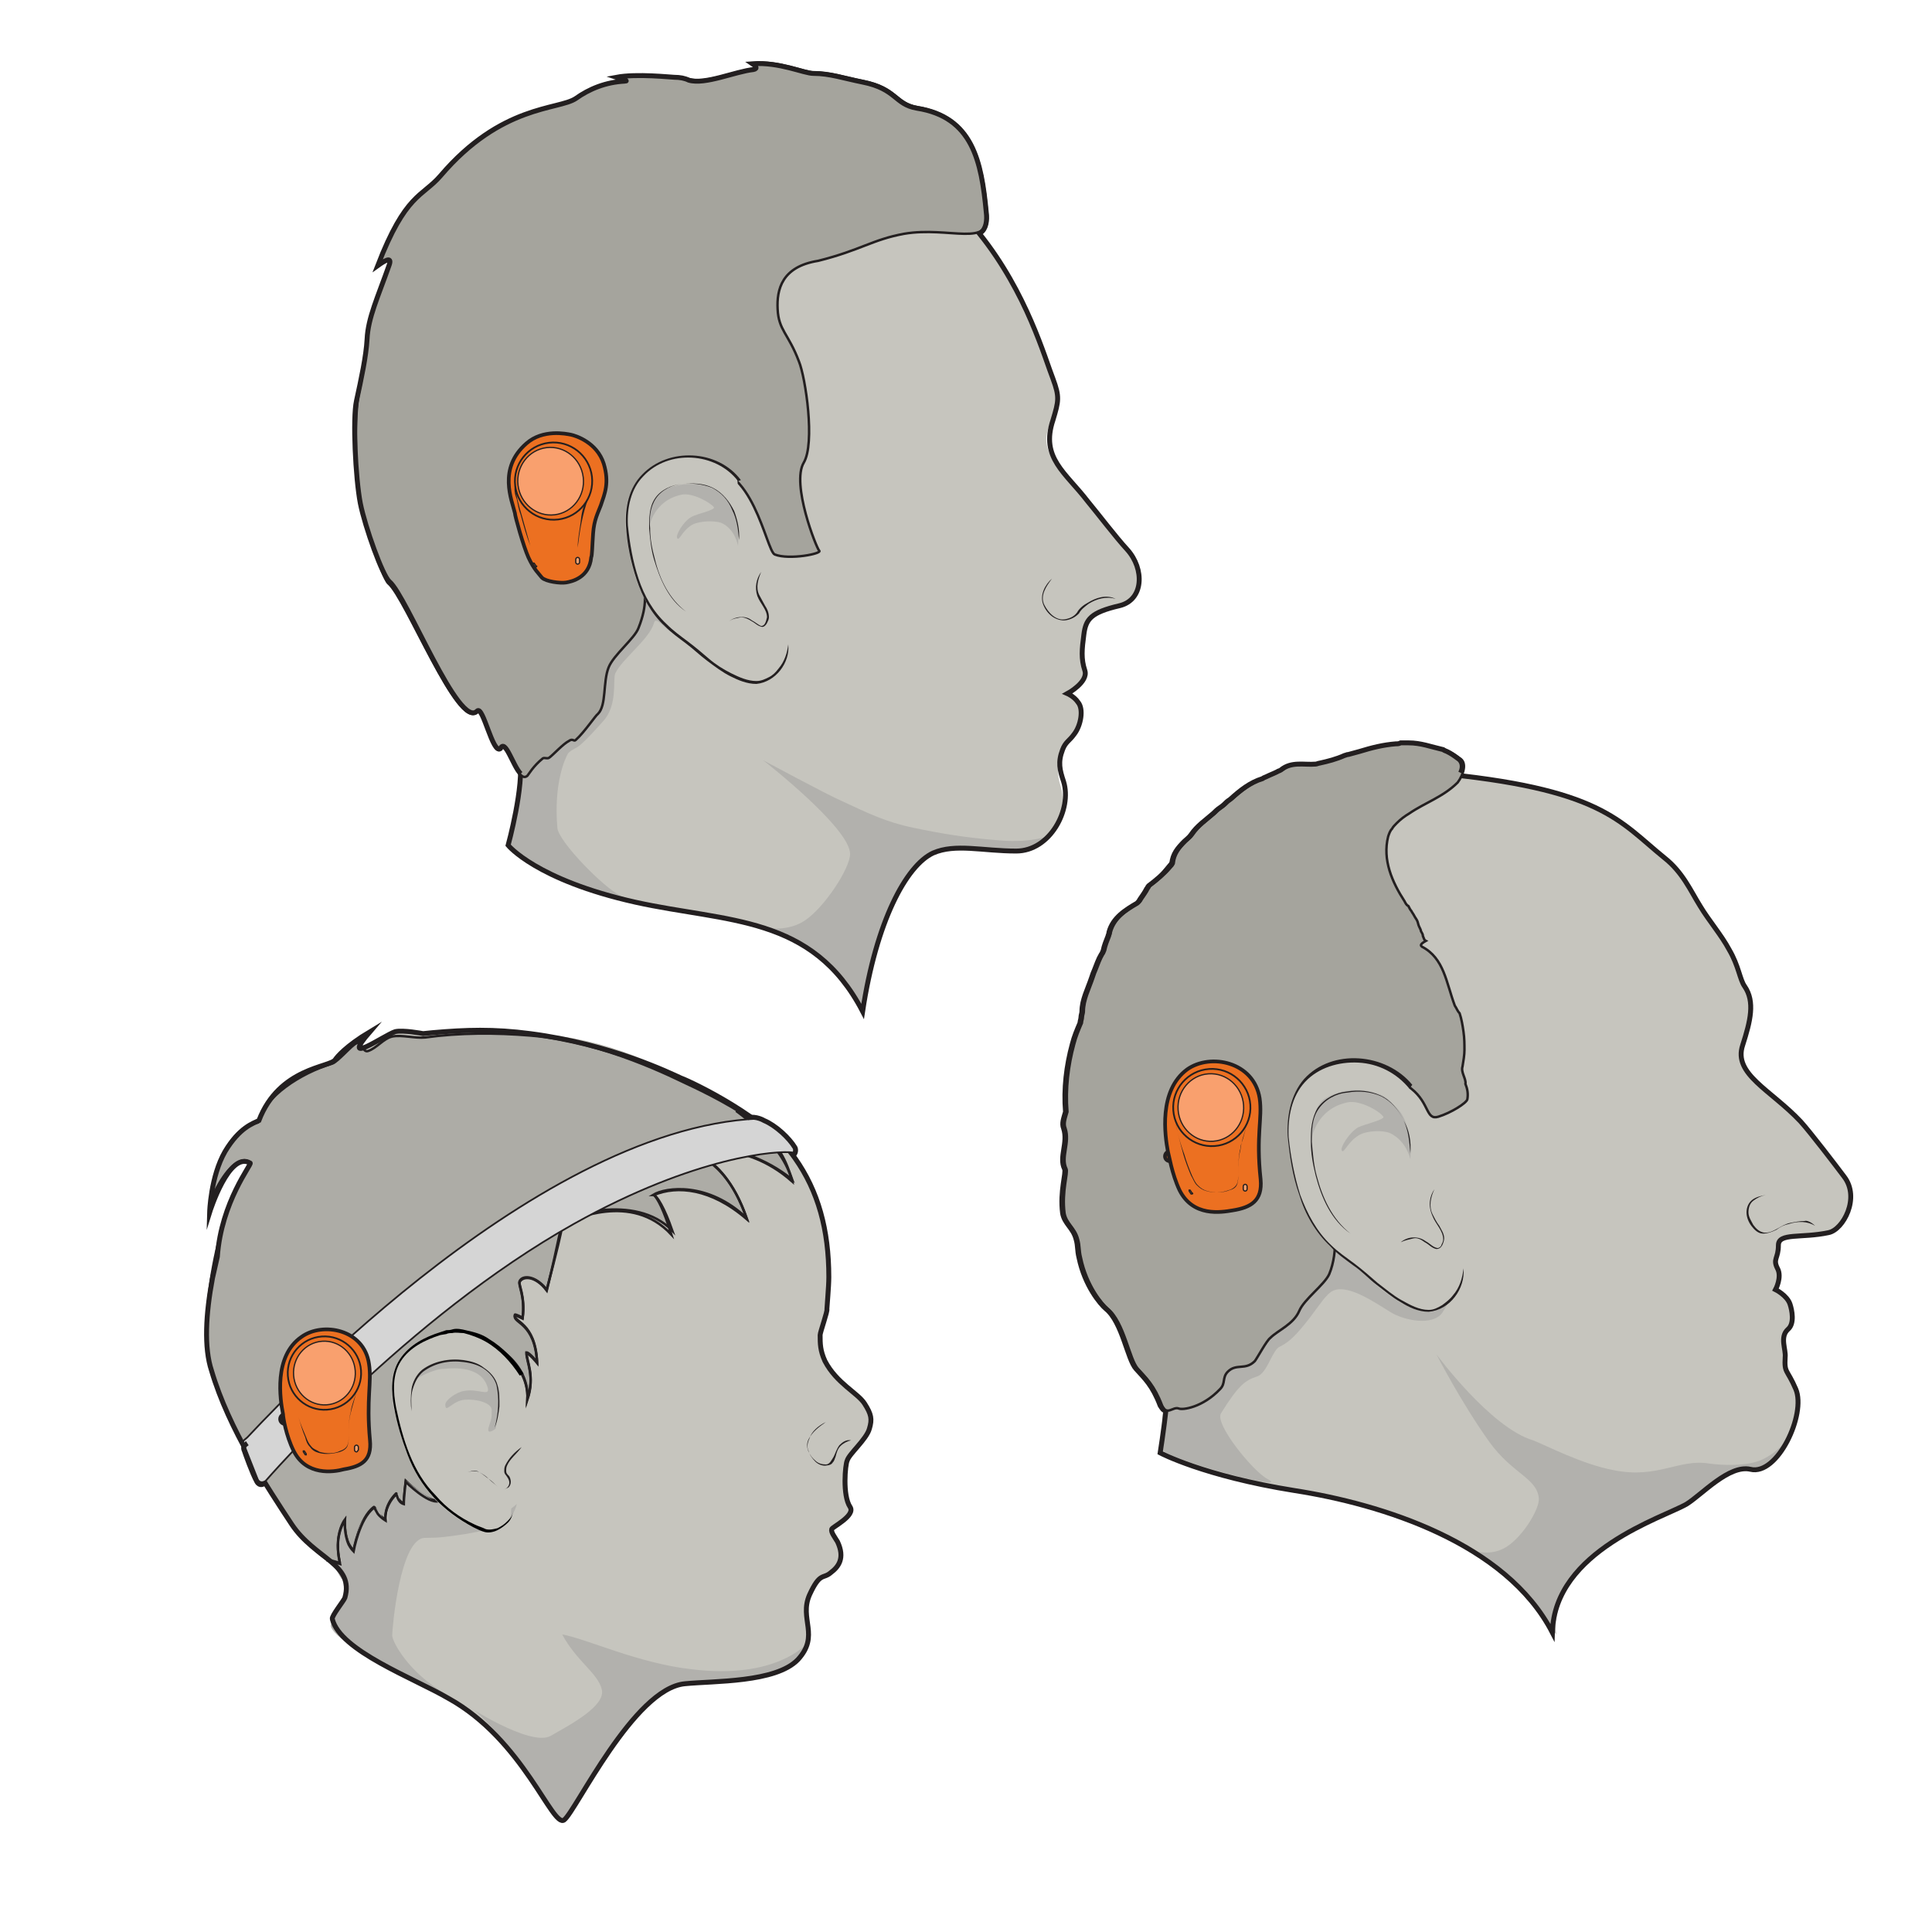 <?xml version="1.0" encoding="utf-8"?>
<!-- Generator: Adobe Illustrator 21.0.2, SVG Export Plug-In . SVG Version: 6.00 Build 0)  -->
<svg version="1.1" id="Layer_1" xmlns="http://www.w3.org/2000/svg" xmlns:xlink="http://www.w3.org/1999/xlink" x="0px" y="0px"
	 viewBox="0 0 200 200" style="enable-background:new 0 0 200 200;" xml:space="preserve">
<style type="text/css">
	.st0{fill:#C6C5BE;}
	.st1{fill:#B2B1AD;}
	.st2{fill:none;stroke:#231F20;stroke-width:0.508;stroke-miterlimit:10;}
	.st3{fill:#A5A49D;stroke:#231F20;stroke-width:0.254;stroke-miterlimit:10;}
	.st4{fill:#231F20;}
	.st5{fill:#EC7021;stroke:#231F20;stroke-width:0.381;stroke-miterlimit:10;}
	.st6{fill:none;stroke:#231F20;stroke-width:0.178;stroke-miterlimit:10;}
	.st7{fill:#F9A06E;stroke:#231F20;stroke-width:0.127;stroke-miterlimit:10;}
	.st8{fill:#E27021;stroke:#231F20;stroke-width:0.762;stroke-miterlimit:10;}
	.st9{fill:none;stroke:#231F20;stroke-width:0.254;stroke-miterlimit:10;}
	.st10{fill:none;}
	.st11{fill:#ADACA6;stroke:#231F20;stroke-width:0.254;stroke-miterlimit:10;}
	.st12{fill:#E8E8E8;stroke:#231F20;stroke-width:0.254;stroke-miterlimit:10;}
	.st13{fill:#D5D5D5;stroke:#231F20;stroke-width:0.178;stroke-miterlimit:10;}
</style>
<g>
	<g>
		<path class="st0" d="M52.6,87.5c0,0,1.7-6.2,1.2-9c-0.5-2.8-18.1-26-12.9-41.9C46.7,19.3,57,9.7,73.1,10.2
			c20.4,0.7,25.1,8.5,28.5,13.9c4,6.4,6.5,12.9,7.3,14.9c0.7,1.9,0.5,3.2-0.3,5.1c-1.2,3.1,1.6,4.4,4,7.7c0.9,1.3,2.8,3.9,4,5.2
			c1.8,2,1.7,5.1-0.8,5.7c-3,0.7-3.5,1.4-3.7,3c-0.2,1.5-0.3,2.5,0.1,3.7c0.4,1.2-1.8,2.4-1.8,2.4s0.7,0.3,1.1,0.9
			c0.6,0.7,0.3,2.4-0.4,3.3c-0.5,0.7-0.9,0.8-1.2,1.6c-0.5,1.3-0.5,2.6-0.1,3.8c0.9,2.9-1.3,6.7-4.8,6.7c-3.5,0-6-0.9-8.2,0.2
			c-2.8,1.3-6.2,7.1-7.6,16.5c-5.2-10-14-9.2-23.5-11.3C55.5,91.1,52.6,87.5,52.6,87.5z"/>
		<path class="st1" d="M109,86.4c0,0-2,0.9-5.5,0.6c-3.7-0.3-6-0.7-8.9-1.3s-4.7-1.5-7.5-2.8c-1.4-0.6-8.1-4.2-8.1-4.2s9,7,9,9.7
			c0,1.5-2.7,5.6-4.7,6.9c-2.4,1.6-5.7,0.4-5.7,0.4s4.9,1.1,7.7,3.7c2.8,2.6,4,5,4,5s1-10.8,6-15.3c2-1.8,3.6-1.5,4.9-1.4
			c1.4,0.1,3.2,0.2,5,0.4C106.9,88.4,109,86.4,109,86.4z"/>
		<path class="st1" d="M75.8,63.2c0,0-0.2,1.9-1.2,2.8C73.5,67,72,67,70.3,66s-2.4-2.3-2.6-1.5c-0.5,1.7-3.3,3.7-4,5.2
			c-0.3,0.6,0.3,3.3-1.3,5c-0.1,0.1-1.3,1.5-2.2,2.3c-0.5,0.5-1.1,0.6-1.4,1c-0.3,0.5-1.5,3.1-1.1,7.7c0.1,1.4,4.8,6.2,6.5,7
			c3.3,1.7-8.5-1.5-11.6-5.3c0.5-2.7,2-8.6,1.4-10.3s11.4-20.6,11.4-20.6s-2.4,3.1,5.1,7.6c1.2,0.7,2.9,1.4,3.9,0.3
			C75.3,63.4,75.8,63.2,75.8,63.2z"/>
		<path class="st2" d="M52.6,87.5c0,0,1.7-6.2,1.2-9c-0.5-2.8-18.1-26-12.9-41.9C46.7,19.3,57,9.7,73.1,10.2
			c20.4,0.7,24.3,9,28.3,14c4.9,6.1,6.8,13,7.6,15c0.7,1.9,0.6,2.3,0,4.3c-1.3,3.9,1.3,5.4,3.6,8.4c1,1.2,2.9,3.7,4.1,5
			c1.8,2,1.7,5.2-0.8,5.8c-3,0.7-3.5,1.4-3.7,3c-0.2,1.5-0.3,2.5,0.1,3.7c0.4,1.2-1.8,2.4-1.8,2.4s0.7,0.3,1.1,0.9
			c0.6,0.7,0.3,2.4-0.4,3.3c-0.5,0.7-0.9,0.8-1.2,1.6c-0.5,1.3-0.3,2.1,0.1,3.3c0.9,2.9-1.4,7.2-4.9,7.2c-3.5,0-6.3-0.8-8.6,0.2
			c-2.8,1.3-5.9,7.1-7.3,16.4c-5.2-10-14-9.2-23.5-11.3C55.5,91.1,52.6,87.5,52.6,87.5z"/>
		<path class="st3" d="M93.6,24.2c4.7-0.8,9,1.5,8.6-2.1c-0.5-5.3-1.4-10-7.2-11c-2.3-0.4-2.1-2-5.6-2.7c-2-0.4-3.4-0.9-5.1-0.9
			c-1,0-3.5-1.2-6.3-1c0.3,0.2,0.6,0.5,0.1,0.6c-1.9,0.2-5,1.6-6.7,1.1C70.9,8.1,70.4,8,69.8,8c-0.3,0-3.9-0.4-6,0
			c0.3,0.1,1.4,0.4,0.9,0.4c-2,0.1-3.7,0.8-5.1,1.8c-1.8,1.2-7.7,0.6-14,8c-1.9,2.2-3.6,1.8-6.5,9.3c0.7-0.5,1.5-1,1.2-0.1
			c-1.2,3.4-2.2,5.5-2.3,7.7c-0.1,1.8-0.4,3.5-0.9,5.9c-0.5,2.9-0.2,9.8,0.2,11.1c0.2,0.8,2.2,7.7,2.9,8.3
			c1.8,1.5,7.2,15.3,9.2,13.3c0.6-0.6,1.6,4.5,2.4,3.9c0.7-1.4,1.7,3.7,2.8,2.7c0.1-0.1,0.6-1,1.6-1.8c0.2-0.1,0.5,0.1,0.7-0.1
			c0.4-0.3,1.4-1.4,2-1.7c0.4-0.3,0.5,0.1,0.7-0.1c0.9-0.8,2.1-2.6,2.3-2.7c0.9-0.9,0.5-3.3,1.1-4.8c0.5-1.3,2.7-3,3.1-4.1
			c1-2.5,0.6-3.8,0.5-4.1c-0.8-1.8,0.5-0.7-0.1-3.7c-0.3-1.2-1.4-3.3,0.7-4.9c3.4-2.6,4.5-3.5,5.5-3.7c5.2-1,6.6,8.4,7.5,8.8
			c1.5,0.6,5-0.1,4.6-0.4c-0.3-0.3-2.9-6.9-1.6-9.1c1.2-2,0.2-8.8-0.5-10.5c-1.1-2.9-2.1-3.2-2.2-5.4c-0.1-2,0.4-4.4,4.2-5
			C89.1,25.9,90.3,24.8,93.6,24.2z"/>
		<g>
			<path class="st4" d="M115.5,62c-1-0.3-2,0-2.8,0.5c-0.4,0.3-0.8,0.6-1,1c-0.4,0.4-0.8,0.6-1.3,0.7c-0.5,0.1-1.1-0.1-1.5-0.4
				c-0.4-0.3-0.7-0.7-0.9-1.2c-0.4-1,0.2-2.1,0.9-2.7c-0.3,0.4-0.6,0.8-0.8,1.3c-0.2,0.5-0.2,1,0,1.4c0.4,0.8,1.2,1.7,2.2,1.5
				c0.5-0.1,0.9-0.3,1.2-0.7c0.2-0.4,0.7-0.8,1.1-1C113.4,61.9,114.5,61.5,115.5,62L115.5,62z"/>
		</g>
		<path class="st2" d="M101.5,24.1c0.6-0.4,0.7-1.3,0.6-2.1c-0.5-5.3-1.4-9.9-7.2-10.8c-2.3-0.4-2.1-2-5.6-2.7
			c-2-0.4-3.4-0.9-5.1-0.9c-1,0-3.5-1.2-6.3-1c0.3,0.2,0.6,0.5,0.1,0.6c-1.9,0.2-5,1.6-6.7,1.1C70.9,8.1,70.4,8,69.8,8
			c-0.3,0-3.9-0.4-6,0c0.3,0.1,1.4,0.4,0.9,0.4c-2,0.1-3.7,0.8-5.1,1.8c-1.8,1.2-7.7,0.6-14,8c-1.9,2.2-3.6,1.8-6.5,9.3
			c0.7-0.5,1.5-1,1.2-0.1c-1.2,3.4-2.2,5.5-2.3,7.7c-0.1,1.8-0.6,4.1-1.1,6.4c-0.4,1.8-0.1,8,0.4,10.6c0.5,2.5,2.3,7.5,3,8.1
			c1.8,1.5,7.2,15.4,9.1,13.4c0.6-0.6,1.6,4.5,2.4,3.9c0.5-1.1,1.3,1.8,2.1,2.6"/>
		<g>
			<path class="st0" d="M76.1,49.3c0,0-1.5-2-4.8-2c-3.9,0-7.1,2.7-6.5,7.8c1.1,8.8,4.4,9.7,7.1,12.2c2.4,2.4,5.5,4,7.2,3.1
				c2.1-1,2.6-3.9,2.5-4.6c0,0-1.4-8.4-5.1-14.2C76,50.9,76.7,49.9,76.1,49.3z"/>
			<path class="st1" d="M76.4,56.5c0,0,0.3-3.3-1.2-4.8c-0.4-0.4-0.8-0.9-1.4-1.1c-1.5-0.7-3.7-0.7-5.3,0.3
				c-1.4,0.9-1.3,3.7-1.3,3.7s0.4-2.8,3.4-3.4c1.1-0.2,2.9,0.8,3.3,1.3c0.2,0.3-1.8,0.7-2.3,1c-0.8,0.4-1.7,1.9-1.5,2.2
				c0.2,0.4,0.5-0.8,1.6-1.4c0.8-0.4,2.2-0.4,2.9-0.2C76.1,54.7,76.4,56.5,76.4,56.5z"/>
			<g>
				<path class="st4" d="M76.4,49.8c-2.3-3-7.2-3.3-9.8-0.5c-1.3,1.3-1.7,3.3-1.6,5.1c0.2,1.9,0.5,3.7,1.1,5.5
					c0.6,1.8,1.5,3.4,2.9,4.7c0.7,0.7,1.4,1.2,2.2,1.8c0.8,0.6,1.5,1.2,2.2,1.8c0.7,0.6,1.5,1.1,2.3,1.5c0.8,0.4,1.7,0.8,2.6,0.8
					c0.5,0,0.9-0.2,1.3-0.4c0.4-0.2,0.7-0.5,1-0.9c0.6-0.7,0.9-1.6,1-2.5c0.2,1.9-1.3,3.9-3.3,4.1c-1,0-1.9-0.4-2.7-0.8
					c-0.8-0.4-1.6-1-2.4-1.6c-0.8-0.6-1.4-1.2-2.2-1.8c-0.8-0.6-1.5-1.1-2.2-1.8c-1.4-1.3-2.3-3-2.9-4.8c-0.6-1.8-1-3.7-1.1-5.6
					c-0.1-1.9,0.3-3.9,1.7-5.3c2.7-2.8,7.8-2.6,10.2,0.6L76.4,49.8z"/>
			</g>
			<g>
				<path class="st4" d="M76.5,55.9c-0.1-1.1-0.2-2.1-0.7-3.1c-0.4-1-1.1-1.8-2.1-2.3c-1-0.4-2.1-0.5-3.1-0.4
					c-1,0.1-2.1,0.6-2.7,1.5c-0.6,0.9-0.7,2-0.6,3.1c0,1.1,0.2,2.1,0.5,3.2c0.5,2.1,1.5,4.1,3.2,5.4c-1.8-1.2-2.7-3.4-3.3-5.4
					c-0.3-1-0.4-2.1-0.5-3.2c0-1.1,0-2.2,0.6-3.1c0.6-0.9,1.7-1.4,2.8-1.5c1.1-0.1,2.2-0.1,3.2,0.4c1,0.5,1.7,1.4,2.2,2.4
					C76.3,53.7,76.6,54.8,76.5,55.9z"/>
			</g>
			<g>
				<path class="st4" d="M78.8,59.2c-0.3,0.7-0.6,1.6-0.2,2.4c0.2,0.4,0.4,0.7,0.6,1.1c0.2,0.3,0.4,0.7,0.4,1.2
					c0,0.2-0.1,0.4-0.2,0.6c-0.1,0.2-0.3,0.4-0.5,0.4c-0.5-0.1-0.7-0.4-1.1-0.6c-0.3-0.2-0.7-0.4-1.1-0.4c-0.4,0.1-0.8,0.1-1.2,0.4
					c0.6-0.5,1.7-0.6,2.3-0.1c0.4,0.2,0.7,0.5,1,0.6c0.4,0,0.5-0.5,0.6-0.9c0-0.8-0.7-1.4-1-2.2C78.1,60.8,78.3,59.9,78.8,59.2z"/>
			</g>
		</g>
		<g>
			<path class="st5" d="M54.7,57.7c-0.5-1.1-1.4-4.3-1.4-4.6c-0.3-1.3-1.8-4.6,1.2-7.2c1.7-1.5,4.1-1,4.6-0.9c0.5,0.1,2.7,0.8,3.4,3
				c0.6,2,0.1,3.1-0.3,4.3c-0.3,0.8-0.7,1.5-0.8,2.9c-0.1,1.4-0.1,2.3-0.2,2.5c-0.2,2.1-2,2.5-2.6,2.6c-0.6,0.1-2.1-0.1-2.5-0.5
				C55.8,59.4,55.3,59,54.7,57.7z"/>
			<ellipse transform="matrix(0.993 -0.119 0.119 0.993 -5.521 7.172)" class="st6" cx="57.3" cy="49.8" rx="4" ry="4"/>
			<path class="st7" d="M59.8,58.4L59.8,58.4c-0.1,0-0.2-0.1-0.2-0.2l0-0.3c0-0.1,0.1-0.2,0.2-0.2l0,0c0.1,0,0.2,0.1,0.2,0.2l0,0.3
				C60,58.3,59.9,58.4,59.8,58.4z"/>
			<path class="st7" d="M55.5,58.7L55.5,58.7c-0.1,0-0.1,0-0.1,0l-0.2-0.3c0-0.1,0-0.1,0-0.1l0,0c0.1,0,0.1,0,0.1,0l0.2,0.3
				C55.6,58.6,55.6,58.6,55.5,58.7z"/>
			<path class="st8" d="M56.1,59.5"/>
			<g>
				<path class="st4" d="M60.9,51.6c-0.6,1.6-0.9,3.4-1.1,5.1c0-0.9,0.2-1.8,0.3-2.6C60.2,53.2,60.3,52.3,60.9,51.6z"/>
			</g>
			<g>
				<path class="st4" d="M53.3,50.1c0.1,1.1,0.4,2.2,0.7,3.2l0.9,3.2c-0.4-1-0.7-2.1-1-3.2c-0.2-0.5-0.3-1.1-0.4-1.6
					C53.3,51.2,53.2,50.7,53.3,50.1z"/>
			</g>
			<ellipse transform="matrix(0.993 -0.119 0.119 0.993 -5.527 7.146)" class="st7" cx="57" cy="49.8" rx="3.4" ry="3.5"/>
		</g>
	</g>
	<g>
		<path class="st0" d="M120.1,150.4c0,0,1.4-8.8,0.9-11.4s-12.9-17.8-8.3-32.8c5.9-19.2,16.8-27.9,35.6-26.2c17.5,1.6,19.3,5,24,8.8
			c1.9,1.5,2.7,3.4,3.7,5c0.9,1.5,2.2,3,3,4.5c1,1.7,1.1,3.1,1.6,3.8c1.1,1.6,0.6,3.6-0.2,6.1c-1,3,2.9,4.6,6,7.9
			c1,1.1,3.6,4.5,4.5,5.7c1.7,2.2-0.1,5.5-1.6,5.8c-2.8,0.6-5.2,0-5.2,1.3c0,1.4-0.6,1.4-0.1,2.4c0.5,0.9-0.2,2.2-0.2,2.2
			s1.2,0.6,1.5,1.5c0.2,0.6,0.5,2-0.2,2.6c-0.9,0.8-0.2,2.1-0.3,2.9c-0.1,1.7,0.2,1.2,1.1,3.3c1.1,2.6-1.9,9-4.7,8.3
			c-2.2-0.5-5,2.6-6.6,3.6c-2.4,1.4-13.7,4.8-13.9,13.3c-4.8-9.3-17.7-13.3-26.7-14.7C124.6,152.8,120.1,150.4,120.1,150.4z"/>
		<path class="st1" d="M151.1,132.4c0,0-1.1,2.5-1.8,3.5c-1,1.4-4,0.8-5.4-0.1c-1.5-0.9-4.7-3.2-6.2-2c-0.6,0.5-0.9,1-2.1,2.6
			c-1.4,1.8-2.1,2.5-3.1,3c-0.8,0.3-1.3,2.8-2.4,3.1c-1.2,0.4-1.9,0.9-3.7,3.8c-0.7,1.1,3.3,6,4.8,6.8c2.9,1.5-11-2.1-11-3.2
			c0-3,0.9-10.8,0.3-12.3c-0.6-1.5,13.3-16.1,13.3-16.1s4.4,9.4,12.8,13.9c1.1,0.6,2.5-0.2,3.4-1.2
			C150.8,133.5,151.1,132.4,151.1,132.4z"/>
		<path class="st1" d="M184.8,149.2c0,0-0.7,1.1-2.4,1.9c-1.5,0.7-4.1,0.6-5.5,0.4c-3.1-0.5-5.3,1.6-9.8,0.7
			c-3.3-0.6-7.1-2.6-8.4-3.1c-4.4-1.3-10-8.9-10-8.9s2.5,4.9,5.5,9.1c2.4,3.3,4.9,3.7,5.1,5.8c0.1,1-1.5,3.8-3.3,5
			c-2.2,1.4-4.4,0-4.4,0l6.3,4.6l3.2,4.5c0,0-0.8-3.9,3.7-8c1.8-1.6,9-5.2,10.1-5.7c1.9-0.8,3.5-3.7,6.2-3.4
			C183.3,152.4,184.8,149.2,184.8,149.2z"/>
		<path class="st2" d="M120.1,150.4c0,0,1.4-8.8,0.9-11.4s-12.9-17.8-8.3-32.8c5.9-19.2,16.8-27.9,35.6-26.2c17.5,1.6,19.3,5,24,8.8
			c1.9,1.5,2.7,3.4,3.7,5c0.9,1.5,2.2,3,3,4.5c1,1.7,1.1,3.1,1.6,3.8c1.1,1.6,0.6,3.6-0.2,6.1c-1,3,2.9,4.6,6,7.9
			c1,1.1,3.6,4.5,4.5,5.7c1.7,2.2-0.1,5.5-1.6,5.8c-2.8,0.6-5.2,0-5.2,1.3c0,1.4-0.6,1.4-0.1,2.4c0.5,0.9-0.2,2.2-0.2,2.2
			s1.2,0.6,1.5,1.5c0.2,0.6,0.5,2-0.2,2.6c-0.9,0.8-0.2,2.1-0.3,2.9c-0.1,1.7,0.2,1.2,1.1,3.3c1.1,2.6-1.9,9-4.7,8.3
			c-2.2-0.5-5,2.6-6.6,3.6c-2.4,1.4-13.7,4.8-13.9,13.3c-4.8-9.3-17.7-13.3-26.7-14.7C124.6,152.8,120.1,150.4,120.1,150.4z"/>
		<g>
			<path class="st4" d="M187.9,126.9c-0.8-0.5-1.8-0.5-2.7-0.2c-0.5,0.1-0.9,0.3-1.3,0.6c-0.4,0.2-0.9,0.4-1.4,0.4
				c-0.5,0-0.9-0.4-1.2-0.8c-0.3-0.4-0.5-0.9-0.5-1.4c0-0.5,0.2-1,0.6-1.3c0.4-0.3,0.9-0.4,1.4-0.5c-0.5,0.1-0.9,0.3-1.3,0.6
				c-0.4,0.3-0.5,0.8-0.5,1.2c0,0.5,0.3,0.9,0.5,1.3c0.3,0.4,0.6,0.7,1.1,0.8c1,0.1,1.7-0.8,2.7-1c0.5-0.1,1-0.2,1.5-0.2
				C187,126.3,187.5,126.5,187.9,126.9L187.9,126.9z"/>
		</g>
		<path class="st3" d="M147.2,98c2.3,1.2,2.5,3.7,3.4,6.1c0.2,0.3,0.3,0.6,0.5,0.8c0.2,0.6,0.3,1.2,0.4,1.9s0.1,1.3,0.1,1.9
			c0,0.5-0.1,1.1-0.2,1.7c-0.2,0.6,0.4,1.3,0.3,1.8c0.2,0.5,0.3,1,0.2,1.6c-0.1,0.4-1.7,1.4-3,1.8c-1.3,0.4-0.9-1.4-2.8-2.9
			c-0.7-0.6-4.2-2.6-9.1-0.1c-4.6,2.3-3,4.4-1.3,9c1,2.7,1,2.7,2.2,4.7c0.2,0.3,0.7,3.2-0.3,5.6c-0.5,1.1-2.6,2.6-3.1,3.8
			c-0.6,1.4-2.2,2-3,2.8c-0.4,0.3-1.3,2-1.6,2.4c-1,1-1.9,0.2-2.8,1.1c-0.6,0.6-0.2,1.2-0.8,1.8c-1.8,1.9-3.9,2.2-4.3,2
			c-0.6-0.2-1.2,0.8-1.7-0.3c-0.8-2.1-1.6-2.8-2.5-3.8c-0.9-1-1.4-4.8-3.1-6.2c-0.6-0.5-2.2-2.4-2.8-5.3c-0.2-0.8-0.1-1.2-0.3-1.9
			c-0.3-1.2-1.2-1.6-1.4-2.7c-0.3-2.3,0.4-4.2,0.2-4.6c-0.6-1.2,0.4-2.7-0.1-4.2c-0.2-0.5,0-1,0.2-1.7c-0.2-2.4,0.1-4.8,0.7-7
			c0.2-0.8,0.5-1.5,0.8-2.2c0-0.2,0.1-0.4,0.1-0.6s0.1-0.4,0.1-0.6c0-1.2,0.6-2.3,1-3.5c0.1-0.3,0.2-0.6,0.3-0.8
			c0.2-0.5,0.4-1.1,0.7-1.6c0.1-0.1,0.1-0.2,0.2-0.4c0.1-0.5,0.3-1,0.5-1.5c0-0.1,0.1-0.2,0.1-0.4c0.4-1.5,1.7-2.3,2.9-3
			c0.1-0.1,0.2-0.2,0.3-0.4c0.2-0.3,0.5-0.7,0.7-1.1c0.1-0.1,0.1-0.2,0.2-0.3c0.8-0.6,1.5-1.2,2.1-1.9c0.1-0.1,0.2-0.2,0.3-0.4
			c0.1-1,0.6-1.6,1.3-2.3c0.2-0.2,0.5-0.4,0.7-0.7c0.6-0.9,1.5-1.5,2.3-2.2c0.2-0.2,0.4-0.4,0.7-0.6s0.5-0.4,0.7-0.6
			c0.1-0.1,0.3-0.2,0.4-0.3c1-0.9,2-1.7,3.3-2.1c0.1-0.1,0.2-0.1,0.4-0.2c0.4-0.2,0.7-0.3,1.1-0.5c0.1-0.1,0.3-0.1,0.4-0.2
			c1.1-0.9,2.4-0.5,3.6-0.6c0.1,0,0.3-0.1,0.4-0.1c0.9-0.2,1.7-0.4,2.6-0.8c0.1,0,0.2-0.1,0.4-0.1c0.4-0.1,0.7-0.2,1.1-0.3
			c1.3-0.4,2.5-0.7,3.8-0.8c0.2,0,0.3,0,0.5-0.1c0.1,0,0.3,0,0.4,0c0.1,0,0.3,0,0.4,0c1.3,0,2.3,0.4,3.6,0.7
			c0.1,0.1,0.2,0.1,0.4,0.2c0.4,0.2,0.7,0.4,1.1,0.7c0.8,0.4,0.4,1.7-0.2,2.5c-1.5,1.5-3.4,2.1-5,3.2c-0.5,0.3-0.9,0.6-1.3,1
			c-0.2,0.2-0.4,0.4-0.5,0.6c-0.2,0.2-0.3,0.5-0.4,0.8c-0.6,2.4,0.4,4.7,1.7,6.7c0.1,0.2,0.2,0.4,0.4,0.5c0.1,0.2,0.2,0.4,0.3,0.5
			c0.1,0.2,0.2,0.3,0.3,0.5c0.1,0.2,0.2,0.3,0.3,0.5c0.1,0.2,0.1,0.4,0.2,0.6c0.1,0.2,0.2,0.4,0.2,0.5c0.1,0.2,0.2,0.3,0.2,0.5
			c0.1,0.2,0.1,0.4,0.3,0.5C146.9,97.8,147.1,97.9,147.2,98z"/>
		<path class="st9" d="M179,109.8"/>
		<g>
			<path class="st10" d="M152.4,98.7"/>
		</g>
		<g>
			<path class="st10" d="M115.8,102"/>
		</g>
		<g>
			<path class="st0" d="M145.6,112.1c0,0-1.6-2.3-5.3-2.2c-4.3,0-7.5,2.9-6.9,8.6c1.2,9.8,4.8,10.5,7.7,13.3
				c2.7,2.6,5.9,4.7,7.7,3.8c2.3-1.1,2.9-4.3,2.8-5.1c0,0-1.5-9.3-5.6-15.7C145.5,113.9,146.3,112.8,145.6,112.1z"/>
			<path class="st1" d="M146,120c0,0,0.3-3.6-1.4-5.3c-0.4-0.4-0.9-1-1.5-1.3c-1.7-0.8-4.1-0.8-5.9,0.3c-1.6,1-1.4,4.1-1.4,4.1
				s0.5-3.1,3.8-3.7c1.2-0.2,3.2,0.9,3.6,1.5c0.2,0.3-2,0.8-2.6,1.1c-0.9,0.5-1.9,2.1-1.7,2.4c0.2,0.4,0.6-0.9,1.8-1.6
				c0.9-0.5,2.5-0.5,3.2-0.2C145.6,118.1,146,120,146,120z"/>
			<g>
				<path class="st4" d="M145.9,112.7c-1.3-1.6-3.2-2.6-5.3-2.7c-2-0.1-4.1,0.5-5.5,2c-1.4,1.5-1.8,3.7-1.7,5.7c0.2,2,0.6,4.1,1.2,6
					c0.7,1.9,1.7,3.8,3.2,5.2c0.7,0.7,1.6,1.3,2.4,1.9c0.8,0.6,1.6,1.3,2.4,2c0.8,0.6,1.6,1.3,2.5,1.8c0.9,0.5,1.8,1,2.8,1
					c0.5,0,0.9-0.2,1.4-0.5c0.4-0.3,0.8-0.6,1.1-1c0.7-0.8,1-1.8,1.1-2.8c0.2,2.1-1.4,4.3-3.6,4.5c-1.1,0-2.1-0.5-2.9-1
					c-0.9-0.5-1.7-1.2-2.5-1.8c-0.8-0.6-1.5-1.4-2.4-2c-0.8-0.6-1.7-1.2-2.4-2c-1.5-1.4-2.6-3.3-3.2-5.3c-0.7-2-1-4-1.2-6.1
					c-0.1-2,0.3-4.3,1.7-5.9c2.9-3.2,8.5-2.7,11.2,0.6L145.9,112.7z"/>
			</g>
			<g>
				<path class="st4" d="M146,119.4c-0.1-1.2-0.2-2.4-0.7-3.4c-0.5-1.1-1.3-2-2.3-2.5c-1.1-0.5-2.3-0.6-3.5-0.4
					c-1.2,0.1-2.3,0.7-3,1.7c-0.7,1-0.7,2.2-0.7,3.4c0.1,1.2,0.2,2.4,0.5,3.5c0.6,2.3,1.6,4.5,3.5,6c-2-1.4-3-3.7-3.6-6
					c-0.3-1.2-0.5-2.3-0.5-3.5c0-0.6,0-1.2,0.1-1.8c0.1-0.6,0.3-1.2,0.6-1.7c0.7-1,1.9-1.6,3-1.7c1.2-0.2,2.4-0.1,3.5,0.4
					c1.1,0.5,1.9,1.5,2.4,2.6C145.9,117,146.1,118.2,146,119.4z"/>
			</g>
			<g>
				<path class="st4" d="M148.5,123.1c-0.4,0.8-0.6,1.8-0.2,2.6c0.2,0.4,0.4,0.8,0.7,1.2c0.2,0.4,0.5,0.8,0.5,1.3
					c0,0.2-0.1,0.5-0.2,0.7c-0.1,0.2-0.3,0.4-0.6,0.4c-0.5-0.1-0.8-0.5-1.2-0.7c-0.4-0.3-0.8-0.5-1.2-0.4c-0.4,0.1-0.9,0.2-1.3,0.4
					c0.7-0.6,1.8-0.7,2.6-0.1c0.4,0.2,0.7,0.6,1.2,0.7c0.2,0,0.4-0.2,0.4-0.3c0.1-0.2,0.2-0.4,0.2-0.6c0-0.9-0.8-1.6-1.1-2.4
					C147.8,124.8,148,123.8,148.5,123.1z"/>
			</g>
		</g>
		<path class="st2" d="M120.6,146c-0.2,0-0.3-0.2-0.5-0.5c-0.8-2.1-1.6-2.8-2.5-3.8c-0.9-1-1.4-4.8-3.1-6.2
			c-0.6-0.5-2.2-2.4-2.8-5.3c-0.2-0.8-0.1-1.2-0.3-1.9c-0.3-1.2-1.2-1.6-1.4-2.7c-0.3-2.3,0.4-4.2,0.2-4.6c-0.6-1.2,0.4-2.7-0.1-4.2
			c-0.2-0.5,0-1,0.2-1.7c-0.2-2.4,0.1-4.8,0.7-7c0.2-0.8,0.5-1.5,0.8-2.2c0-0.2,0.1-0.4,0.1-0.6s0.1-0.4,0.1-0.6
			c0-1.2,0.6-2.3,1-3.5c0.1-0.3,0.2-0.6,0.3-0.8c0.2-0.5,0.4-1.1,0.7-1.6c0.1-0.1,0.1-0.2,0.2-0.4c0.1-0.5,0.3-1,0.5-1.5
			c0-0.1,0.1-0.2,0.1-0.4c0.4-1.5,1.7-2.3,2.9-3c0.1-0.1,0.2-0.2,0.3-0.4c0.2-0.3,0.5-0.7,0.7-1.1c0.1-0.1,0.1-0.2,0.2-0.3
			c0.8-0.6,1.5-1.2,2.1-1.9c0.1-0.1,0.2-0.2,0.3-0.4c0.1-1,0.6-1.6,1.3-2.3c0.2-0.2,0.5-0.4,0.7-0.7c0.6-0.9,1.5-1.5,2.3-2.2
			c0.2-0.2,0.4-0.4,0.7-0.6s0.5-0.4,0.7-0.6c0.1-0.1,0.3-0.2,0.4-0.3c1-0.9,2-1.7,3.3-2.1c0.1-0.1,0.2-0.1,0.4-0.2
			c0.4-0.2,0.7-0.3,1.1-0.5c0.1-0.1,0.3-0.1,0.4-0.2c1.1-0.9,2.4-0.5,3.6-0.6c0.1,0,0.3-0.1,0.4-0.1c0.9-0.2,1.7-0.4,2.6-0.8
			c0.1,0,0.2-0.1,0.4-0.1c0.4-0.1,0.7-0.2,1.1-0.3c1.3-0.4,2.5-0.7,3.8-0.8c0.2,0,0.3,0,0.5-0.1c0.1,0,0.3,0,0.4,0
			c0.1,0,0.3,0,0.4,0c1.3,0,2.3,0.4,3.6,0.7c0.1,0.1,0.2,0.1,0.4,0.2c0.4,0.2,0.7,0.4,1.1,0.7c0.5,0.3,0.6,0.9,0.3,1.5"/>
		<g>
			<circle class="st5" cx="121.1" cy="119.7" r="0.5"/>
			<path class="st5" d="M122.1,123.2c-0.8-1.7-1.1-3.7-1.2-4c-0.3-1.6-1-6.3,2-8.5c2.4-1.7,6.9-0.8,7.5,3c0.3,2.1-0.4,3.8,0.1,8.4
				c0.2,2.2-1,2.9-2.9,3.2C126.4,125.5,123.5,126,122.1,123.2z"/>
			
				<ellipse transform="matrix(0.997 -7.160412e-02 7.160412e-02 0.997 -7.89 9.281)" class="st6" cx="125.5" cy="114.7" rx="4" ry="4"/>
			<path class="st7" d="M128.9,123.3L128.9,123.3c-0.1,0-0.2-0.1-0.2-0.2l0-0.3c0-0.1,0.1-0.2,0.2-0.2l0,0c0.1,0,0.2,0.1,0.2,0.2
				l0,0.3C129.1,123.2,129,123.3,128.9,123.3z"/>
			<path class="st7" d="M123.4,123.6L123.4,123.6c-0.1,0-0.1,0-0.1,0l-0.2-0.3c0-0.1,0-0.1,0-0.1l0,0c0.1,0,0.1,0,0.1,0l0.2,0.3
				C123.5,123.5,123.5,123.6,123.4,123.6z"/>
			<g>
				<path class="st4" d="M129,116.7l-0.3,1.1c-0.1,0.4-0.3,0.7-0.3,1.1c-0.2,0.8-0.2,1.5-0.2,2.3c0,0.4,0,0.8-0.1,1.2
					c-0.1,0.4-0.5,0.7-0.9,0.8c-0.8,0.3-1.6,0.3-2.3,0.1c-0.4-0.1-0.7-0.3-1-0.6c-0.3-0.3-0.4-0.7-0.6-1c-0.3-0.7-0.6-1.5-0.8-2.2
					c-0.2-0.7-0.4-1.5-0.6-2.3c-0.2-0.8-0.3-1.5-0.3-2.3c0,0.8,0.1,1.6,0.3,2.3c0.2,0.8,0.4,1.5,0.7,2.3c0.2,0.7,0.5,1.5,0.8,2.2
					c0.2,0.4,0.3,0.7,0.6,1c0.3,0.3,0.6,0.5,1,0.6c0.7,0.2,1.6,0.2,2.3-0.1c0.4-0.1,0.7-0.3,0.8-0.7c0.1-0.4,0.1-0.8,0.1-1.1
					c0-0.8,0-1.6,0.2-2.3C128.5,118.1,128.8,117.4,129,116.7z"/>
			</g>
			
				<ellipse transform="matrix(0.997 -7.160412e-02 7.160412e-02 0.997 -7.891 9.275)" class="st7" cx="125.4" cy="114.7" rx="3.4" ry="3.5"/>
		</g>
	</g>
	<g>
		<path class="st0" d="M23.3,119.2c-1.5,2.6-1.6,6.3-1.6,6.3s2-6.4,4.2-5.1c0.2,0.1-3,4-3.4,9.7l-0.5,2.2c-0.7,3.7-0.9,7.2-0.1,9.6
			c1.8,6.1,5.8,12.1,8.3,15.9c2.4,3.6,6.5,4.1,5.5,7.6c-0.1,0.3-1.4,1.9-1.3,2.2c0.8,3.3,8.4,6.1,12,8.2c7.8,4.3,10.8,13.5,12,12.6
			c1.2-0.9,7.2-13.6,12.5-14.1c3-0.3,9.4-0.1,11.7-2.5c2.3-2.5,0.1-4.2,1.2-6.7c1.1-2.4,1.4-1.6,2.2-2.3c0.8-0.6,1.5-1.5,0.7-3.2
			c-0.3-0.5-0.7-1-0.6-1.3c0-0.2,2.5-1.4,1.9-2.3c-0.8-1.2-0.5-4.4-0.3-4.8c0.2-0.7,2-2.2,2.3-3.3c0.3-1,0.2-1.5-0.5-2.6
			c-0.8-1-2.9-2.1-4.1-4.4c-0.5-1.1-0.5-1.8-0.5-2.7c0-0.3,0.8-2.5,0.7-2.7c0-0.2,0.2-2.3,0.2-3.3c0-4.9-1.1-8.9-3.5-12.3
			c-2.9-4.2-10.7-7.9-11.8-8.3c-1.1-0.5-7.1-4.3-15.6-4.6c-3.3-0.1-6.7-0.4-10.1-0.1l-1.1,0.1c0,0-2.3-0.5-3.1-0.3
			c-1.2,0.4-5.5,3.8-2.3,0c-2.5,1.5-3.4,2.6-3.6,2.9c-0.5,0.8-5.8,0.8-7.9,6.3C26.2,116.3,24.8,116.7,23.3,119.2"/>
		<path class="st11" d="M71.1,112.2c-1.1-0.5-8.6-4.4-16.2-5c-3.6-0.3-7.3-0.3-10.9,0.2c-1.1,0.1-2.4-0.3-3.4-0.1
			c-0.9,0.2-1.6,1.2-2.5,1.5c-0.6,0.2-0.6-1.1-1.2-0.8c-0.5,0.2-1.9,1.9-2.5,2.1c-3.3,1-7,3.4-7.7,6.1c-1.1,0.2-4.1,1.5-4.9,8.1
			c2.4-5.6,4.6-4.2,4-3.5c-3.2,4.1-5.4,16.2-4,21c1.8,6.1,5.8,12.1,8.3,15.9c0,0,2,2.6,3.7,3.7l1.4,0.4c0,0-0.3-1.2-0.2-2.3
			c0.1-1.4,0.7-2.2,0.7-2.2s-0.1,1.4,0.4,2.5c0.2,0.4,0.5,0.7,0.5,0.7s0.6-3.4,2.1-4.5c0.1,0,0.1,0.1,0.4,0.6
			c0.3,0.4,0.8,0.7,0.8,0.7s-0.2-1.4,1.1-2.7c0.1-0.1,0.1,0.8,0.8,1c0-0.7,0.2-2.3,0.2-2.3s2.3,2.3,3.4,2c-1.8-2-1.6-3.8-1.4-4.1
			c1.3-2.5,1.5-9.4,5.1-12.2c0.9-0.7,5.7,1.6,5.5,5.8c0.8-2.4-0.1-3.9-0.1-4.8c0.3,0,1.1,1,1.1,1c-0.2-4.2-2.5-4.1-2.3-4.9
			c0-0.1,0.6,0.2,0.8,0.3c0.3-2.3-0.5-3.5-0.3-3.8c0.3-0.6,1.6-0.6,2.8,0.9c2.2-8.4,1.6-6.9,1.4-7c0.3-0.5,7.7-3.1,11.6,0.9
			c-0.8-2.3-1.6-3.7-2-3.7c1.3-0.8,5.7-1.4,9.7,2.4c-2.7-7.6-7.2-7.1-7.2-7.1s6.2-1.5,11.9,3.1c-0.7-1.9-1-3.3-4.3-6.2
			C75.5,114.2,71.1,112.2,71.1,112.2z"/>
		<path class="st1" d="M83.2,170.5c-0.8,2.3-2.1,2.7-4.7,3.1c-2.6,0.4-5.4,0.2-8.4,1s-6.6,5.7-8.4,8.4s-2.7,4.9-3.1,5.4
			c-0.4,0.5-2.2-1.1-3.3-3.6c-1.1-2.5-5.4-7.3-6.4-7.9s6,4,8.1,2.8c2.1-1.2,5.7-3.1,5.3-4.8c-0.4-1.7-2.6-2.9-4.1-5.7
			c2.4,0.4,7.9,3,13.4,3.6C80.4,173.9,83.4,170.1,83.2,170.5z"/>
		<path class="st1" d="M53.5,155.7c0,0-0.3,1.5-1.6,2.2c-0.6,0.3-1.5,0.5-3.7,0.9c-2,0.3-2.7,0.4-4.2,0.4c-2.6,0-3.4,9.4-3.4,10.1
			c0,0.6,1.6,3.8,5.6,6.1c-8.2-3.7-11.3-5.7-11.9-6.9c-0.4-0.8,1.8-2.1,1.2-4.8c-0.3-1.2,0.5,1-0.7-1.2c-0.2-0.4-0.7-0.7,0.2-0.7
			c1,0-0.5-0.4,0.5-4.1c0.2-0.8,0.4,2.8,1.2,2.9c0.2-1,0-3,2.1-4.5c0.3-0.2,1,1.7,1.4,1.3c0,0-0.3-2.1,1-2.8c0.4-0.2-0.2,1,0.7,1
			c0,0-0.1-2.6,0.2-2.3c0.8,0.8,2.9,2.1,2.9,2.1s0.7-2.1,2.2-1c1.3,1,1.6,1.2,3.1,1.9C51.4,156.9,52.1,156.9,53.5,155.7z"/>
		<path class="st2" d="M23.3,119.2c-1.5,2.6-1.6,6.3-1.6,6.3s2-6.4,4.2-5.1c0.2,0.1-3,4-3.4,9.7l-0.5,2.2c-0.7,3.7-0.9,7.2-0.1,9.6
			c1.8,6.1,5.8,12.1,8.3,15.9c2.4,3.6,6.5,4.1,5.5,7.6c-0.1,0.3-1.4,1.9-1.3,2.2c0.8,3.3,8.4,6.1,12,8.2c7.8,4.3,10.8,13.5,12,12.6
			c1.2-0.9,7.2-13.6,12.5-14.1c3-0.3,9.4-0.1,11.7-2.5c2.3-2.5,0.1-4.2,1.2-6.7c1.1-2.4,1.4-1.6,2.2-2.3c0.8-0.6,1.5-1.5,0.7-3.2
			c-0.3-0.5-0.7-1-0.6-1.3c0-0.2,2.5-1.4,1.9-2.3c-0.8-1.2-0.5-4.4-0.3-4.8c0.2-0.7,2-2.2,2.3-3.3c0.3-1,0.2-1.5-0.5-2.6
			s-2.9-2.1-4.1-4.4c-0.5-1.1-0.5-1.8-0.5-2.7c0-0.3,0.8-2.5,0.7-2.7c0-0.2,0.2-2.3,0.2-3.3c0-4.9-1.1-8.9-3.5-12.3
			c-2.9-4.2-10.7-7.9-11.8-8.3c-1.1-0.5-7.2-3.5-15.6-4.6c-3.8-0.5-6.7-0.4-10.1-0.1l-1,0.1c0,0-2.1-0.4-2.9-0.2
			c-1.2,0.4-5.8,3.7-2.6,0c-2.5,1.5-3.4,2.6-3.6,2.9c-0.5,0.8-5.8,0.8-7.9,6.3C26.2,116.3,24.8,116.7,23.3,119.2"/>
		<g>
			<path class="st4" d="M85.5,147.2c-0.7,0.5-1.4,1-1.8,1.8c-0.4,0.8,0.1,1.7,0.7,2.2c0.3,0.3,0.7,0.4,1.1,0.4
				c0.4,0,0.6-0.5,0.8-0.8c0.2-0.4,0.3-0.8,0.6-1.2c0.3-0.3,0.7-0.6,1.2-0.5l0,0c-0.4,0.1-0.8,0.3-1.1,0.6c-0.3,0.3-0.4,0.7-0.5,1.1
				c-0.1,0.2-0.1,0.4-0.3,0.6c-0.1,0.2-0.4,0.3-0.6,0.3c-0.4,0.1-0.9-0.1-1.2-0.4c-0.3-0.3-0.6-0.7-0.7-1.1
				c-0.2-0.4-0.1-0.9,0.1-1.3C84,148.2,84.7,147.6,85.5,147.2z"/>
		</g>
		<path class="st9" d="M33.8,161.5l1.4,0.4c0,0-0.3-1.2-0.2-2.3c0.1-1.4,0.7-2.2,0.7-2.2s-0.1,1.4,0.4,2.5c0.2,0.4,0.5,0.7,0.5,0.7
			s0.6-3.4,2.1-4.5c0.1,0,0.1,0.1,0.4,0.6c0.3,0.4,0.8,0.7,0.8,0.7s-0.2-1.4,1.1-2.7c0.1-0.1,0.1,0.8,0.8,1c0-0.7,0.2-2.3,0.2-2.3
			s2.3,2.3,3.4,2c-1.8-2-1.6-3.8-1.4-4.1c1.3-2.5,1.5-9.4,5.1-12.2c0.9-0.7,5.7,1.6,5.5,5.8c0.8-2.4-0.1-3.9-0.1-4.8
			c0.3,0,1.1,1,1.1,1c-0.2-4.2-2.5-4.1-2.3-4.9c0-0.1,0.6,0.2,0.8,0.3c0.3-2.3-0.5-3.5-0.3-3.8c0.3-0.6,1.6-0.7,2.8,0.9
			c1.4-5.7,1.3-6.4,1.8-7.1c0.9-0.1,6.9-3.2,11.1,1.3c-0.8-2.6-1.4-3.7-1.8-4.1c2.4-1,5.9-0.7,9.6,2.5c-1.9-5.9-5.5-6.8-5.5-6.8
			s5.1-1.6,10.2,2.9c-0.9-3.9-5.8-7.3-5.8-7.3"/>
		<path class="st12" d="M39.1,155.2"/>
		<path class="st12" d="M73.4,114.6"/>
		<g>
			<g>
				<g>
					<path class="st0" d="M53.9,142.4c0,0-3.9-6.8-9.9-3.7c-4.3,2.2-4.1,5.3-2,11.3c2,6.1,6.9,8.2,8.1,8.5c1.2,0.3,2.9-1,2.8-2"/>
					<path d="M53.8,142.4c-0.9-1.4-2.1-2.7-3.5-3.5c-0.7-0.4-1.5-0.7-2.3-0.9c-0.4,0-0.8-0.1-1.2,0c-0.2,0-0.4,0-0.6,0.1l-0.6,0.1
						c-1.6,0.5-3.2,1.3-4.1,2.7c-0.9,1.4-0.8,3.2-0.5,4.8c0.7,3.3,1.7,6.7,4.1,9.1c1.1,1.3,2.5,2.3,4,3c0.4,0.2,0.8,0.3,1.2,0.5
						c0.4,0.1,0.8,0,1.2-0.1c0.4-0.2,0.7-0.4,1-0.7c0.3-0.3,0.6-0.6,0.6-1.1l0,0c0,0.4-0.2,0.9-0.5,1.2c-0.3,0.3-0.7,0.6-1.1,0.8
						c-0.4,0.2-0.9,0.3-1.3,0.2c-0.4-0.1-0.8-0.3-1.2-0.5c-1.5-0.8-2.9-1.8-4.1-3.1c-1.2-1.3-2.1-2.8-2.7-4.4
						c-0.6-1.6-1.1-3.2-1.4-4.9c-0.3-1.6-0.4-3.5,0.6-5c1-1.5,2.6-2.3,4.2-2.8l0.6-0.2c0.2,0,0.4,0,0.7-0.1c0.4-0.1,0.9,0,1.3,0.1
						c0.9,0.2,1.7,0.4,2.4,0.9c1.5,0.9,2.7,2.2,3.6,3.6L53.8,142.4z"/>
				</g>
				<path class="st1" d="M51.3,147.9c0,0,0.6-2.8,0.4-4c-0.3-1.1-1.2-2.7-3.6-3.1s-4.6,0.9-5.2,2c0.3-0.1,1.9-1.1,3.1-1.1
					c1-0.1,3.9-0.3,4.5,2c0.2,0.9-1,0-2.5,0.3c-0.7,0.1-1.9,0.9-1.9,1.4c0,1,0.7-0.4,2-0.5c1.2-0.1,2.7,0.3,2.8,1
					c0,0.9,0,0.9-0.3,1.8C50.3,148.7,51.3,147.9,51.3,147.9z"/>
				<g>
					<path class="st4" d="M51.2,147.8c0.4-1.4,0.5-3,0.2-4.4c-0.2-0.7-0.7-1.3-1.3-1.7c-0.6-0.4-1.3-0.6-2.1-0.7
						c-1.5-0.2-3,0.1-4.2,1c-0.6,0.5-0.9,1.2-1.1,1.9c-0.2,0.7-0.1,1.5-0.1,2.2c-0.1-0.7-0.1-1.5,0-2.3c0.1-0.7,0.5-1.5,1.1-2
						c1.2-0.9,2.8-1.2,4.3-1c0.7,0.1,1.5,0.3,2.1,0.8c0.6,0.4,1.2,1,1.4,1.8c0.2,0.7,0.2,1.5,0.2,2.2
						C51.6,146.4,51.5,147.1,51.2,147.8L51.2,147.8z"/>
				</g>
				<g>
					<path class="st4" d="M54,149.8c-0.5,0.7-1.2,1.2-1.5,1.9c-0.1,0.2-0.1,0.4-0.1,0.6c0,0.2,0.1,0.3,0.3,0.5
						c0.2,0.3,0.3,0.9-0.1,1.2c-0.2,0.1-0.4,0.2-0.6,0.2c-0.2,0-0.4-0.2-0.5-0.3c-0.3-0.3-0.6-0.6-0.9-0.8c-0.3-0.3-0.6-0.5-1-0.7
						c-0.4-0.2-0.8-0.1-1.2,0l0,0c0.4-0.1,0.8-0.3,1.2,0c0.4,0.2,0.7,0.5,1,0.7c0.3,0.3,0.6,0.5,0.9,0.8c0.1,0.1,0.3,0.3,0.5,0.3
						c0.2,0,0.4-0.1,0.5-0.2c0.3-0.3,0.3-0.7,0-1.1c-0.1-0.2-0.3-0.3-0.3-0.6c0-0.2,0-0.4,0.1-0.6C52.7,150.9,53.3,150.3,54,149.8
						L54,149.8z"/>
				</g>
			</g>
		</g>
		<g>
			<path class="st13" d="M27.5,153.3c-0.3,0.2-0.6,0.2-0.8-0.1l-1.5-3.8c-0.1-0.3,0.2-0.4,0.4-0.6c0.9-0.9,29.1-32,52.9-33
				c1.8,0.6,3,2,3.6,2.8c0.2,0.2,0.2,0.8-0.1,0.7c-1.4-0.2-9.9,0.3-22.6,7.4C42.1,136.4,27.5,153.3,27.5,153.3z"/>
			<path class="st2" d="M82.1,119.6c0.3-0.2,0.3-0.6,0.2-0.8c-0.6-1-2-2.3-3.2-2.8c0,0-0.8-0.5-1.7-0.3"/>
			<path class="st2" d="M27.3,153.6c0,0-0.4,0.3-0.7-0.2c-0.5-0.9-1.2-2.9-1.3-3.2c-0.2-0.4,0-0.6,0.3-0.8"/>
		</g>
		<g>
			<circle class="st5" cx="29.5" cy="146.9" r="0.5"/>
			<path class="st5" d="M30.4,150.2c-0.8-1.6-1.1-3.5-1.1-3.8c-0.3-1.5-1-6,1.9-8c2.2-1.6,6.5-0.8,7,2.8c0.3,1.9-0.3,3.6,0.1,7.9
				c0.2,2.1-0.9,2.7-2.7,3C34.5,152.4,31.7,152.8,30.4,150.2z"/>
			
				<ellipse transform="matrix(0.997 -7.160412e-02 7.160412e-02 0.997 -10.096 2.774)" class="st6" cx="33.6" cy="142.2" rx="3.8" ry="3.8"/>
			<path class="st7" d="M36.9,150.3L36.9,150.3c-0.1,0-0.2-0.1-0.2-0.2l0-0.3c0-0.1,0.1-0.2,0.2-0.2h0c0.1,0,0.2,0.1,0.2,0.2l0,0.3
				C37,150.2,37,150.3,36.9,150.3z"/>
			<path class="st7" d="M31.7,150.6L31.7,150.6c0,0-0.1,0-0.1,0l-0.2-0.3c0,0,0-0.1,0-0.1l0,0c0,0,0.1,0,0.1,0l0.2,0.3
				C31.7,150.5,31.7,150.6,31.7,150.6z"/>
			<g>
				<path class="st4" d="M36.9,144.1l-0.3,1.1c-0.1,0.3-0.2,0.7-0.3,1.1c-0.2,0.7-0.2,1.4-0.2,2.2c0,0.4,0,0.7-0.1,1.1
					c-0.1,0.4-0.5,0.6-0.8,0.7c-0.7,0.2-1.5,0.3-2.2,0.1c-0.4-0.1-0.7-0.3-0.9-0.6c-0.3-0.3-0.4-0.6-0.5-1c-0.3-0.7-0.5-1.4-0.7-2.1
					c-0.2-0.7-0.4-1.4-0.6-2.1c-0.2-0.7-0.3-1.4-0.3-2.2c0,0.7,0.1,1.5,0.3,2.2c0.2,0.7,0.4,1.4,0.6,2.1c0.2,0.7,0.5,1.4,0.8,2.1
					c0.1,0.3,0.3,0.7,0.5,0.9c0.2,0.3,0.6,0.4,0.9,0.6c0.7,0.2,1.5,0.2,2.1-0.1c0.3-0.1,0.7-0.3,0.8-0.7c0.1-0.3,0.1-0.7,0.1-1.1
					c0-0.7,0-1.5,0.2-2.2C36.4,145.4,36.7,144.8,36.9,144.1z"/>
			</g>
			
				<ellipse transform="matrix(0.997 -7.160412e-02 7.160412e-02 0.997 -10.097 2.769)" class="st7" cx="33.6" cy="142.2" rx="3.2" ry="3.3"/>
		</g>
	</g>
</g>
</svg>
